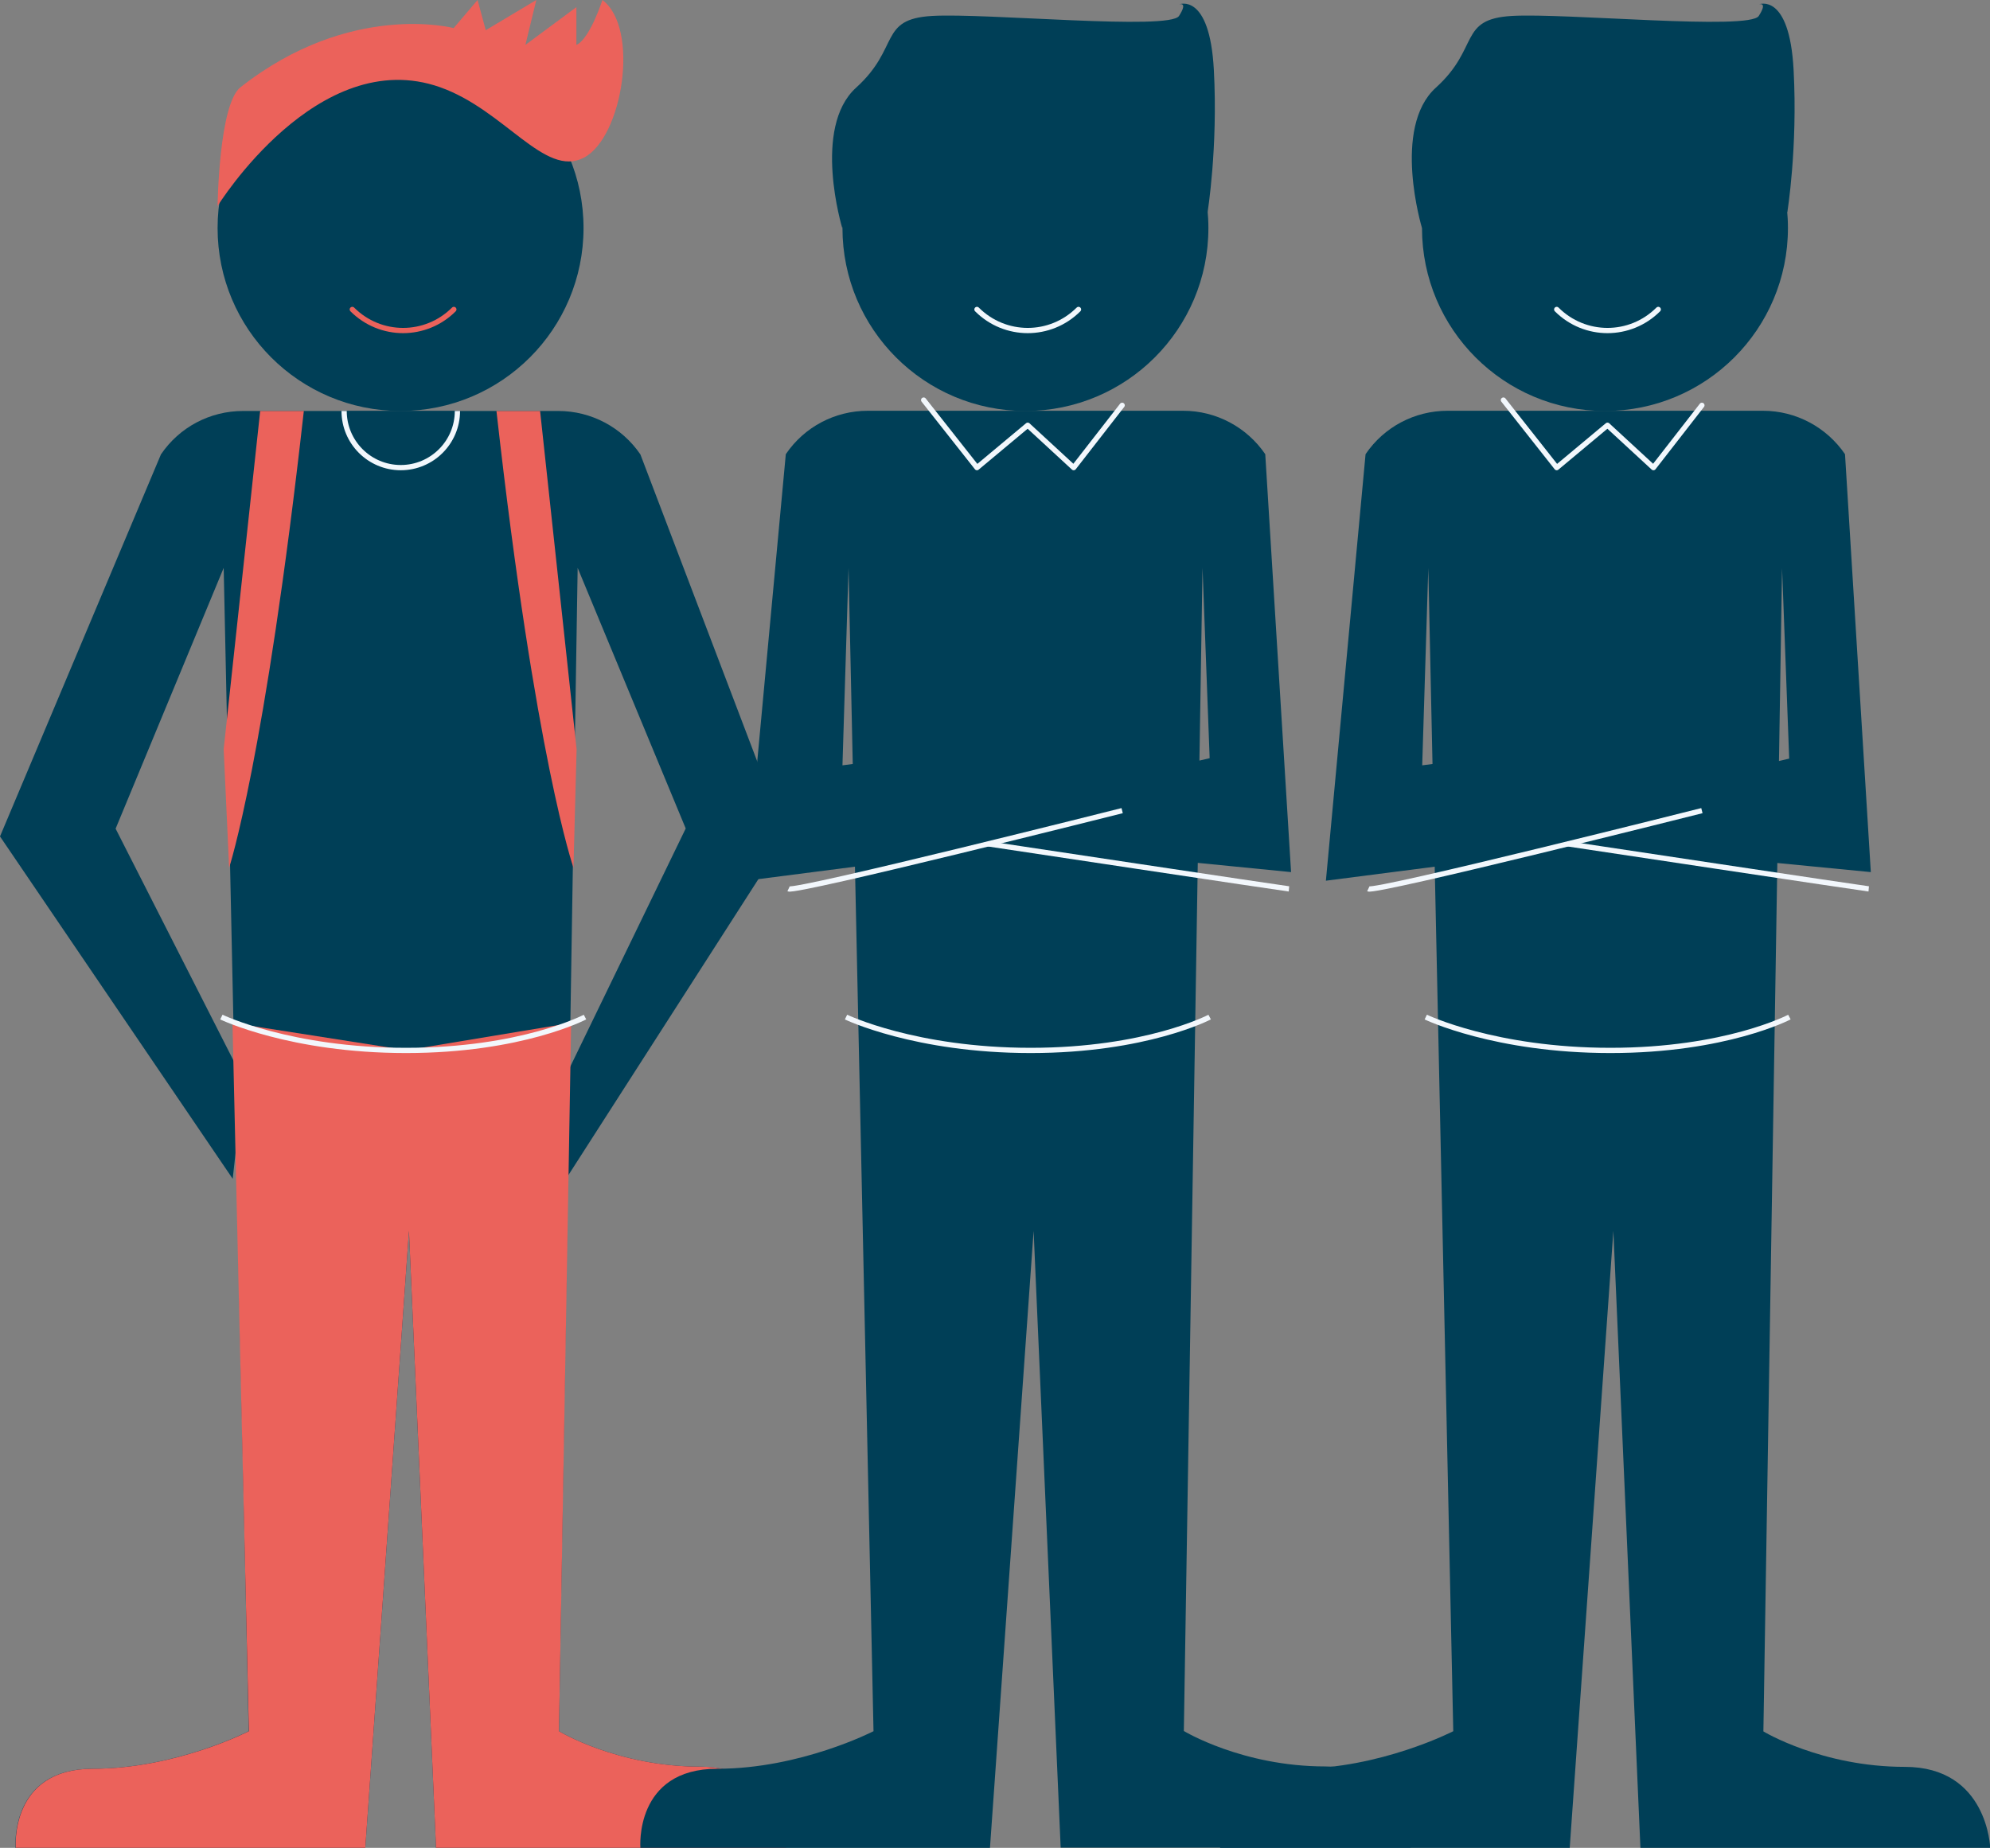 <?xml version="1.0" encoding="utf-8"?>
<!-- Generator: Adobe Illustrator 24.0.1, SVG Export Plug-In . SVG Version: 6.00 Build 0)  -->
<svg version="1.1" id="Calque_1" xmlns="http://www.w3.org/2000/svg" xmlns:xlink="http://www.w3.org/1999/xlink" x="0px" y="0px"
	 viewBox="0 0 94.84 88.08" style="enable-background:new 0 0 94.84 88.08;" xml:space="preserve">
<rect x="0" y="0" width="94.84" height="88.08" fill="#808080" stroke="none"/>
<style type="text/css">
	.st0{fill:#003F57;}
	.st1{fill:#EB625B;}
	.st2{fill:#003F57;stroke:#F2F7FC;stroke-width:0.25;stroke-miterlimit:10;}
	.st3{fill:none;stroke:#F2F7FC;stroke-width:0.25;stroke-miterlimit:10;}
	.st4{fill:none;stroke:#EB625B;stroke-width:0.25;stroke-linecap:round;stroke-miterlimit:10;}
	.st5{fill:none;stroke:#F2F7FC;stroke-width:0.25;stroke-linecap:round;stroke-linejoin:round;stroke-miterlimit:10;}
</style>
<g>
	<g>
		<path class="st0" d="M19.49,58.67l-2.08,29.41H0.74c0,0-0.3-3.77,3.67-3.77s7.44-1.79,7.44-1.79l-1.19-55.45L5.51,39.5l6.1,12
			l-0.52,4.69L0,39.87l7.67-18.21c0.88-1.3,2.34-2.07,3.91-2.07h4.64h5.75h4.64c1.57,0,3.03,0.78,3.91,2.07l6.93,18.21L26.93,56.26
			l0.22-5.36l5.53-11.41l-5.15-12.42l-0.89,55.45c0,0,2.78,1.69,6.74,1.69s4.07,3.87,4.07,3.87H20.78L19.49,58.67"/>
		<path class="st1" d="M19.49,58.67l-2.08,29.41H0.75c0,0-0.3-3.77,3.67-3.77s7.44-1.79,7.44-1.79l-0.78-33.76l8.3,1.3l7.84-1.3
			l-0.58,33.76c0,0,2.78,1.69,6.74,1.69s4.07,3.87,4.07,3.87H20.78L19.49,58.67"/>
		<circle class="st0" cx="19.09" cy="10.87" r="8.72"/>
		<path class="st1" d="M11.46,4.16c-1.03,0.81-1.09,5.66-1.09,5.66s4.78-7.73,10.61-5.66c3.08,1.09,4.98,4.32,6.84,3.36
			S30.5,1.34,28.71,0c0,0-0.6,1.86-1.24,2.14v-1.8l-2.43,1.8L25.56,0l-2.41,1.44L22.76,0l-1.14,1.34
			C21.63,1.34,16.71,0.03,11.46,4.16z"/>
		<path class="st1" d="M12.4,19.59l-1.74,16.12l0.26,5.65c0,0,1.7-5.16,3.56-21.77H12.4z"/>
		<path class="st1" d="M25.74,19.59l1.74,16.12l-0.15,5.65c0,0-1.81-5.16-3.67-21.77H25.74z"/>
		<path class="st2" d="M21.8,19.59c0,1.49-1.21,2.7-2.7,2.7s-2.7-1.21-2.7-2.7"/>
		<path class="st3" d="M10.55,48.48c0,0,3.29,1.59,8.8,1.59s8.53-1.59,8.53-1.59"/>
		<path class="st4" d="M21.63,14.75c-1.34,1.34-3.5,1.34-4.84,0"/>
	</g>
	<g>
		<path class="st0" d="M49.26,58.67l-2.08,29.41H30.52c0,0-0.3-3.77,3.67-3.77s7.44-1.79,7.44-1.79l-1.19-55.45l-0.29,9.41
			l12.38-1.61l0.96,4.8l-17.93,2.31l1.89-20.33c0.88-1.3,2.34-2.07,3.91-2.07h4.64h5.75h4.64c1.57,0,3.03,0.78,3.91,2.07l1.23,19.92
			l-13.75-1.36l0.98-1.99l8.89-2.08l-0.34-9.08l-0.89,55.45c0,0,2.78,1.69,6.74,1.69s4.07,3.87,4.07,3.87H50.55L49.26,58.67"/>
		<circle class="st0" cx="48.87" cy="10.87" r="8.72"/>
		<path class="st3" d="M40.32,48.48c0,0,3.29,1.59,8.8,1.59s8.53-1.59,8.53-1.59"/>
		<path class="st5" d="M51.4,14.75c-1.34,1.34-3.5,1.34-4.84,0"/>
		<path class="st0" d="M40.14,10.87c0,0-1.45-4.78,0.66-6.69s1.06-3.27,3.62-3.42s11.32,0.7,11.77,0c0.45-0.7,0-0.55,0-0.55
			s1.46-0.6,1.66,3.12c0.2,3.72-0.3,6.79-0.3,6.79s-2.21-6.29-3.92-6.24c-2.52,0.07-9.21-0.7-10.19,0.65S40.14,10.87,40.14,10.87z"
			/>
		<polyline class="st5" points="44.02,19.07 46.56,22.29 48.98,20.27 51.17,22.29 53.48,19.32 		"/>
		<path class="st3" d="M37.58,42.37c0.38,0.18,15.9-3.73,15.9-3.73"/>
		<path class="st3" d="M61.43,42.37c-0.23-0.02-14.36-2.15-14.36-2.15"/>
	</g>
	<g>
		<path class="st0" d="M76.89,58.67l-2.08,29.41H58.15c0,0-0.3-3.77,3.67-3.77s7.44-1.79,7.44-1.79l-1.19-55.45l-0.29,9.41
			l12.38-1.61l0.96,4.8l-17.93,2.31l1.89-20.33c0.88-1.3,2.34-2.07,3.91-2.07h4.64h5.75h4.64c1.57,0,3.03,0.78,3.91,2.07l1.23,19.92
			L75.4,40.23l0.98-1.99l8.89-2.08l-0.34-9.08l-0.89,55.45c0,0,2.78,1.69,6.74,1.69s4.07,3.87,4.07,3.87H78.18L76.89,58.67"/>
		<circle class="st0" cx="76.49" cy="10.87" r="8.72"/>
		<path class="st3" d="M67.95,48.48c0,0,3.29,1.59,8.8,1.59s8.53-1.59,8.53-1.59"/>
		<path class="st5" d="M79.03,14.75c-1.34,1.34-3.5,1.34-4.84,0"/>
		<path class="st0" d="M67.77,10.87c0,0-1.45-4.78,0.66-6.69s1.06-3.27,3.62-3.42c2.57-0.15,11.32,0.7,11.77,0
			c0.45-0.7,0-0.55,0-0.55s1.46-0.6,1.66,3.12s-0.3,6.79-0.3,6.79s-2.21-6.29-3.92-6.24c-2.52,0.07-9.21-0.7-10.19,0.65
			S67.77,10.87,67.77,10.87z"/>
		<polyline class="st5" points="71.65,19.07 74.19,22.29 76.61,20.27 78.8,22.29 81.11,19.32 		"/>
		<path class="st3" d="M65.21,42.37c0.38,0.18,15.9-3.73,15.9-3.73"/>
		<path class="st3" d="M89.06,42.37c-0.23-0.02-14.36-2.15-14.36-2.15"/>
	</g>
</g>
</svg>
